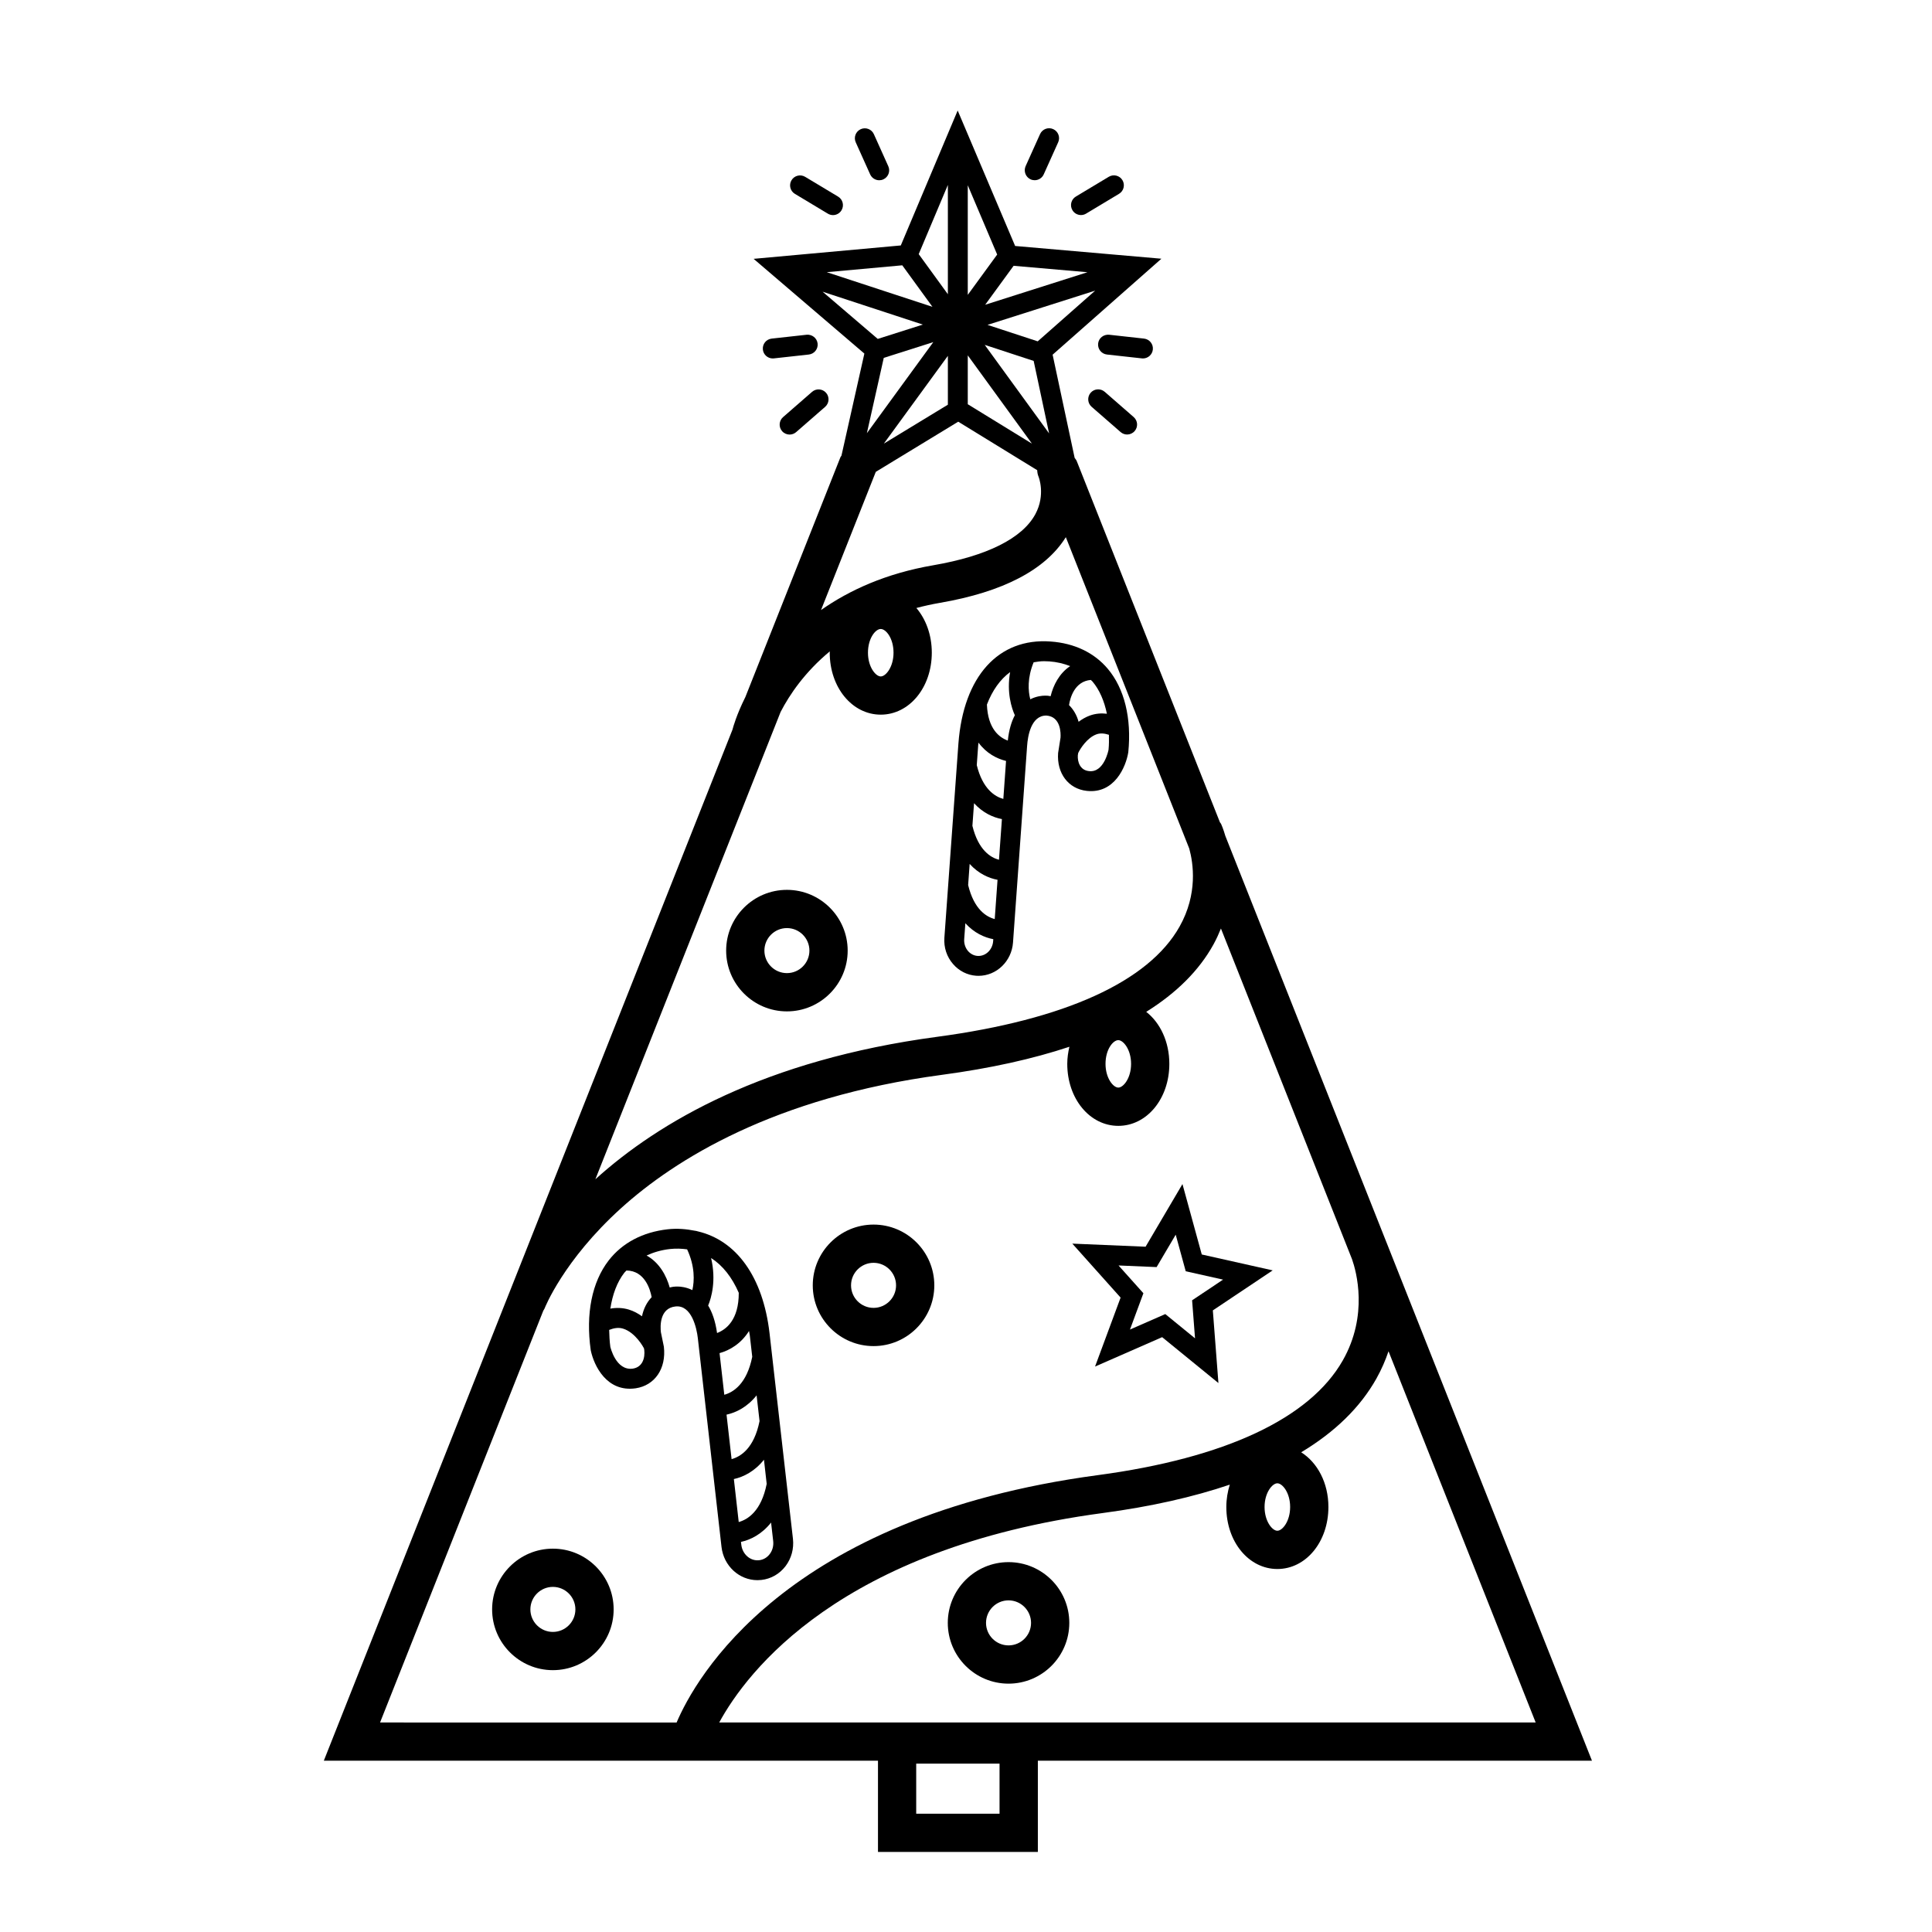 <?xml version="1.0" encoding="UTF-8"?>
<!-- Uploaded to: SVG Repo, www.svgrepo.com, Generator: SVG Repo Mixer Tools -->
<svg fill="#000000" width="800px" height="800px" version="1.1" viewBox="144 144 512 512" xmlns="http://www.w3.org/2000/svg">
 <g>
  <path d="m422.46 314.01c-13.895-1.047-23.137 9.297-24.469 27.016-0.047 0.609-3.719 51.465-3.719 51.465-0.188 2.594 0.629 5.078 2.309 7.004 1.582 1.824 3.754 2.922 6.106 3.09 0.215 0.016 0.43 0.02 0.641 0.02 4.766 0 8.77-3.871 9.129-8.801l3.742-52.199c0.172-2.398 0.977-7.977 5.082-7.977h0.016c3.856 0.281 3.836 4.727 3.754 5.856l-0.641 4.082c-0.387 5.371 2.731 9.496 7.598 10.027 7.344 0.812 10.379-6.379 11-10.23 0.906-9.043-1.027-16.898-5.43-22.121-3.606-4.277-8.832-6.777-15.117-7.231zm7.379 21.27c-0.488-1.785-1.367-3.269-2.535-4.418 0.293-1.934 1.473-6.297 5.773-6.672 0.145 0.156 0.316 0.273 0.457 0.434 1.867 2.223 3.113 5.16 3.805 8.523-1.527-0.18-3.031-0.047-4.469 0.465-1.141 0.406-2.133 1-3.031 1.668zm-19.227 10.379-0.719 10.066c-2.191-0.594-5.473-2.586-7.039-8.961 0.23-3.184 0.371-5.223 0.383-5.344 0.016-0.215 0.059-0.402 0.082-0.613 2.074 2.836 4.852 4.254 7.293 4.852zm-1.871 26.188c-2.211-0.574-5.473-2.551-7.043-8.992 0.145-2.062 0.293-4.07 0.434-5.996 2.336 2.562 5.047 3.773 7.387 4.207zm-7.773 1.102c2.336 2.57 5.055 3.777 7.391 4.211l-0.746 10.398c-2.211-0.574-5.477-2.539-7.047-9.008 0.125-1.785 0.258-3.668 0.402-5.602zm10.723-50.84c-0.953 5.41 0.395 9.551 1.254 11.438-0.887 1.652-1.559 3.844-1.867 6.715-2.231-0.816-5.289-3.078-5.535-9.547 1.453-3.766 3.519-6.672 6.148-8.605zm-8.371 75.223-0.262-0.004c-0.957-0.07-1.848-0.523-2.508-1.281-0.734-0.852-1.113-2.004-1.027-3.168 0 0 0.117-1.602 0.309-4.207 2.336 2.574 5.059 3.785 7.402 4.219l-0.039 0.539c-0.164 2.191-1.859 3.902-3.875 3.902zm17.668-68.98c-0.812 0-2.336 0.141-3.953 0.969-0.574-2.207-0.812-5.668 0.887-9.805 0.898-0.152 1.793-0.293 2.766-0.293 0.465 0 0.934 0.016 1.395 0.051 2.039 0.145 3.859 0.605 5.527 1.25-2.91 1.918-4.5 5.125-5.188 7.984-0.258-0.035-0.488-0.109-0.746-0.133-0.234-0.016-0.461-0.023-0.688-0.023zm11.582 19.996c-2.359-0.258-3.043-2.445-2.938-4.176l0.105-0.637c0-0.012 0.012-0.012 0.016-0.02 0.453-0.992 2.324-4.031 4.867-4.926 1.023-0.359 2.117-0.23 3.258 0.141 0.016 1.289 0.035 2.578-0.102 3.941-0.004 0.059-1.18 6.195-5.207 5.676z"/>
  <path d="m322.98 490.23c4.301-0.504 5.656 5.758 5.953 8.398l6.273 55.312c0.57 5.031 4.672 8.82 9.539 8.82 0.344 0 0.691-0.02 1.043-0.059 2.555-0.293 4.828-1.598 6.41-3.688 1.543-2.051 2.231-4.613 1.941-7.219 0 0-6.125-53.891-6.207-54.531-1.75-14.949-8.816-24.566-19.062-26.953-0.211-0.082-0.422-0.109-0.648-0.141-2.301-0.457-4.699-0.684-7.289-0.395-6.613 0.746-12.027 3.606-15.633 8.266-4.418 5.707-6.117 14.098-4.746 23.789 0.84 4.066 4.231 11.195 11.922 10.082 5.047-0.762 8.133-5.203 7.457-11.027l-0.789-3.836c-0.172-1.477-0.387-6.34 3.836-6.82zm-12.328 0.824c-1.617-0.492-3.254-0.543-4.902-0.258 0.57-3.742 1.773-7.027 3.719-9.531 0.168-0.211 0.379-0.367 0.551-0.57 4.848 0.051 6.297 4.996 6.672 7.074-1.25 1.309-2.137 3.019-2.559 5.055-1.027-0.734-2.176-1.375-3.481-1.77zm31.848 5.672c0.055 0.398 0.152 0.746 0.203 1.152 0.016 0.137 0.262 2.309 0.648 5.688-1.449 7.211-5.039 9.41-7.406 10.062l-1.254-11.035c2.68-0.738 5.695-2.496 7.809-5.867zm4.68 40.527c-1.441 7.246-5.039 9.445-7.41 10.102l-1.289-11.391c2.559-0.555 5.531-2.047 7.977-5.125 0.242 2.211 0.492 4.371 0.723 6.414zm-1.891-16.648c-1.449 7.238-5.039 9.43-7.41 10.082l-1.34-11.793c2.559-0.551 5.527-2.035 7.969-5.109 0.254 2.191 0.512 4.481 0.781 6.82zm2.703 35.234c-0.699 0.926-1.691 1.508-2.797 1.633-2.363 0.277-4.465-1.598-4.746-4.117l-0.086-0.734c2.562-0.555 5.535-2.047 7.981-5.129 0.348 3.039 0.559 4.902 0.559 4.902 0.141 1.25-0.18 2.477-0.91 3.445zm-8.211-69.23c0.02 7.168-3.332 9.734-5.754 10.656-0.449-3.188-1.305-5.535-2.359-7.285 0.84-2.004 2.191-6.641 0.777-12.594 3.074 1.965 5.539 5.098 7.336 9.223zm-18.258-11.602c1.602-0.176 3.113-0.117 4.57 0.082 2.102 4.523 1.941 8.395 1.387 10.801-1.648-0.812-3.16-0.945-3.969-0.945-0.367 0-0.734 0.02-1.117 0.066-0.324 0.035-0.605 0.133-0.91 0.195-0.863-3.102-2.731-6.606-6.133-8.48 1.836-0.848 3.867-1.457 6.172-1.719zm-9.828 31.695c-4.508 0.613-5.945-5.773-5.949-5.773-0.215-1.559-0.266-3.027-0.309-4.492 1.27-0.5 2.488-0.695 3.652-0.344 3.356 1.012 5.492 5.082 5.512 5.125 0.004 0.016 0.023 0.023 0.035 0.039l0.098 0.453c0.242 2.148-0.43 4.594-3.039 4.992z"/>
  <path d="m434.2 506.15 17.781-7.789 14.914 12.16-1.48-19.254 15.863-10.605-18.797-4.211-5.117-18.66-9.773 16.602-19.418-0.82 12.797 14.305zm6.223-26.789 10.09 0.43 5.062-8.586 2.656 9.691 9.895 2.215-8.207 5.481 0.777 10.078-7.883-6.43-9.359 4.102 3.559-9.621z"/>
  <path d="m565.89 610.61-54.305-136.98c-0.145-0.398-0.262-0.672-0.309-0.77l-42.547-107.33c-0.543-1.879-1.055-3.031-1.133-3.195-0.074-0.16-0.207-0.258-0.297-0.406l-37.953-95.738c-0.133-0.332-0.367-0.574-0.555-0.855l-5.836-27.34 28.828-25.434-38.762-3.375-15.227-35.902-15.074 35.762-39.004 3.547 29.348 25.109-6.07 27.055c-0.082 0.152-0.211 0.258-0.273 0.418l-25.184 63.531c-2.359 4.715-3.285 8.113-3.394 8.551v0.031l-108.33 273.32h146.86v24.18h42.367v-24.18l146.85-0.004zm-157 14.043h-22.086v-13.266h22.086zm-74.289-24.18c7.309-13.418 31.988-46.18 101.65-55.504 12.762-1.707 23.965-4.238 33.656-7.523-0.57 1.832-0.918 3.82-0.918 5.926 0 9.215 5.945 16.43 13.527 16.43 7.586 0 13.527-7.215 13.527-16.43 0-6.402-2.906-11.777-7.215-14.5 8.941-5.375 15.629-11.879 19.922-19.512 1.375-2.449 2.418-4.883 3.223-7.262l38.996 98.375zm151.3-57.102c0 3.785-2.039 6.293-3.391 6.293-1.352 0-3.387-2.508-3.387-6.293 0-3.777 2.035-6.281 3.387-6.281 1.352 0 3.391 2.504 3.391 6.281zm-29.293-153.83c-8.188 14.59-30.426 24.703-64.32 29.234-45.574 6.106-73.672 22.52-90.508 37.746l49.086-123.84c2.348-4.551 6.414-10.57 13.043-16.062 0 0.117-0.023 0.227-0.023 0.348 0 9.211 5.941 16.426 13.523 16.426s13.527-7.215 13.527-16.426c0-4.707-1.566-8.871-4.09-11.84 1.98-0.52 4.035-0.984 6.211-1.359 16.809-2.891 27.988-8.766 33.398-17.406l32.711 82.527c1.066 3.891 2.301 12.004-2.559 20.652zm-12.859 36.391c0 3.785-2.035 6.289-3.387 6.289-1.355 0-3.387-2.504-3.387-6.289 0-3.84 2-6.281 3.387-6.281 1.344 0 3.387 2.504 3.387 6.281zm-65.543-187.09 13.129-4.176-17.602 24.133zm4.906-24.531 8 11.004-28.008-9.184zm49.082 1.832-27.109 8.621 7.531-10.324zm-14.262 23.504 4.09 19.207-17.059-23.461zm-22.734 11.602-16.969 10.316 16.969-23.262zm5.273-13.074 17.012 23.398-17.012-10.449zm0-16.031v-29.047l7.793 18.363zm-5.273-0.168-7.727-10.629 7.727-18.34zm2.742 33.777 20.93 12.852c0.031 0.578 0.117 1.16 0.359 1.723 0.023 0.047 1.93 4.801-0.855 9.949-3.465 6.394-12.82 11.07-27.039 13.523-12.617 2.172-22.277 6.629-29.754 11.871l14.516-36.625zm-17.145 61.223c0 3.777-2.039 6.289-3.387 6.289-1.344 0-3.387-2.504-3.387-6.289 0-3.84 2.004-6.289 3.387-6.289 1.383 0.004 3.387 2.453 3.387 6.289zm38.211-82.516-13.305-4.363 28.531-9.07zm-57.012-13.156 26.57 8.715-11.949 3.797zm-74.016 270.05c0.109-0.207 0.258-0.383 0.344-0.605 0.047-0.121 4.973-12.734 20.277-26.574 14.184-12.82 40.445-29.363 85.039-35.332 12.852-1.723 24.082-4.219 33.762-7.438-0.328 1.445-0.562 2.949-0.562 4.535 0 9.211 5.945 16.426 13.527 16.426s13.523-7.215 13.523-16.426c0-5.859-2.418-10.891-6.125-13.789 8.039-5.019 14.012-10.969 17.82-17.859 0.785-1.426 1.414-2.832 1.98-4.227l34.742 87.645c1.125 3.188 4.387 14.801-2.457 26.828-8.746 15.371-31.207 25.879-64.938 30.395-83.16 11.133-106.73 54.09-111.6 65.551l-78.59-0.004z"/>
  <path d="m374.6 190.21c0.438 0.977 1.402 1.559 2.41 1.559 0.363 0 0.73-0.074 1.078-0.23 1.324-0.598 1.918-2.156 1.32-3.481l-3.824-8.504c-0.594-1.324-2.156-1.914-3.481-1.32-1.328 0.598-1.918 2.156-1.324 3.481z"/>
  <path d="m354.66 195.38 8.734 5.246c0.422 0.25 0.891 0.379 1.355 0.379 0.891 0 1.77-0.457 2.262-1.285 0.75-1.25 0.344-2.867-0.902-3.613l-8.734-5.246c-1.25-0.746-2.867-0.344-3.617 0.906s-0.352 2.863 0.902 3.613z"/>
  <path d="m357.76 232.71-9.262 1.023c-1.445 0.16-2.488 1.465-2.328 2.91 0.145 1.352 1.289 2.348 2.621 2.348 0.098 0 0.191-0.004 0.293-0.016l9.262-1.023c1.445-0.16 2.492-1.465 2.332-2.91-0.172-1.449-1.465-2.465-2.918-2.332z"/>
  <path d="m351.52 254.54c-1.098 0.957-1.211 2.625-0.258 3.719 0.523 0.598 1.254 0.906 1.988 0.906 0.613 0 1.23-0.211 1.734-0.648l7.68-6.695c1.098-0.957 1.211-2.621 0.258-3.719-0.957-1.098-2.625-1.215-3.719-0.258z"/>
  <path d="m446.9 238.99c1.324 0 2.465-0.996 2.613-2.348 0.16-1.445-0.875-2.746-2.328-2.91l-9.266-1.023c-1.457-0.125-2.75 0.883-2.906 2.332-0.156 1.445 0.887 2.746 2.328 2.91l9.27 1.023c0.094 0.004 0.195 0.016 0.289 0.016z"/>
  <path d="m433.03 248.09c-0.945 1.098-0.836 2.762 0.262 3.719l7.684 6.695c0.5 0.434 1.113 0.648 1.723 0.648 0.734 0 1.465-0.312 1.988-0.906 0.957-1.094 0.848-2.754-0.25-3.719l-7.68-6.695c-1.102-0.957-2.769-0.844-3.727 0.258z"/>
  <path d="m417.12 191.53c0.352 0.16 0.727 0.23 1.082 0.23 1.004 0 1.969-0.578 2.402-1.559l3.828-8.504c0.598-1.324 0.004-2.887-1.324-3.481-1.324-0.598-2.883-0.004-3.481 1.32l-3.828 8.504c-0.586 1.332 0.004 2.891 1.32 3.488z"/>
  <path d="m430.47 200.99c0.465 0 0.934-0.121 1.355-0.379l8.73-5.246c1.25-0.746 1.652-2.367 0.906-3.617-0.75-1.246-2.367-1.648-3.617-0.902l-8.734 5.246c-1.25 0.746-1.652 2.367-0.902 3.617 0.488 0.824 1.363 1.281 2.262 1.281z"/>
  <path d="m352.54 379.82c-8.879 0-16.102 7.227-16.102 16.105 0 8.879 7.227 16.102 16.102 16.102 8.879 0 16.102-7.227 16.102-16.102 0-8.879-7.227-16.105-16.102-16.105zm0 22.066c-3.289 0-5.965-2.676-5.965-5.965 0-3.293 2.676-5.969 5.965-5.969 3.289 0 5.965 2.676 5.965 5.969 0 3.289-2.676 5.965-5.965 5.965z"/>
  <path d="m375.5 500.73c8.879 0 16.102-7.227 16.102-16.098 0-8.883-7.227-16.105-16.102-16.105-8.879 0-16.109 7.227-16.109 16.105 0 8.879 7.231 16.098 16.109 16.098zm0-22.07c3.289 0 5.965 2.676 5.965 5.977 0 3.285-2.676 5.965-5.965 5.965s-5.965-2.676-5.965-5.965c-0.004-3.297 2.672-5.977 5.965-5.977z"/>
  <path d="m411.27 557.98c-8.879 0-16.098 7.219-16.098 16.102 0 8.883 7.219 16.102 16.098 16.102 8.887 0 16.105-7.227 16.105-16.102 0.008-8.883-7.219-16.102-16.105-16.102zm0 22.066c-3.285 0-5.965-2.676-5.965-5.965 0-3.289 2.676-5.969 5.965-5.969 3.289 0 5.969 2.676 5.969 5.969 0 3.289-2.672 5.965-5.969 5.965z"/>
  <path d="m290.52 554.41c-8.879 0-16.102 7.227-16.102 16.098 0 8.883 7.227 16.102 16.102 16.102 8.883 0 16.102-7.227 16.102-16.102s-7.219-16.098-16.102-16.098zm0 22.066c-3.289 0-5.965-2.676-5.965-5.969 0-3.285 2.676-5.965 5.965-5.965s5.965 2.676 5.965 5.965c0 3.293-2.676 5.969-5.965 5.969z"/>
 </g>
</svg>
